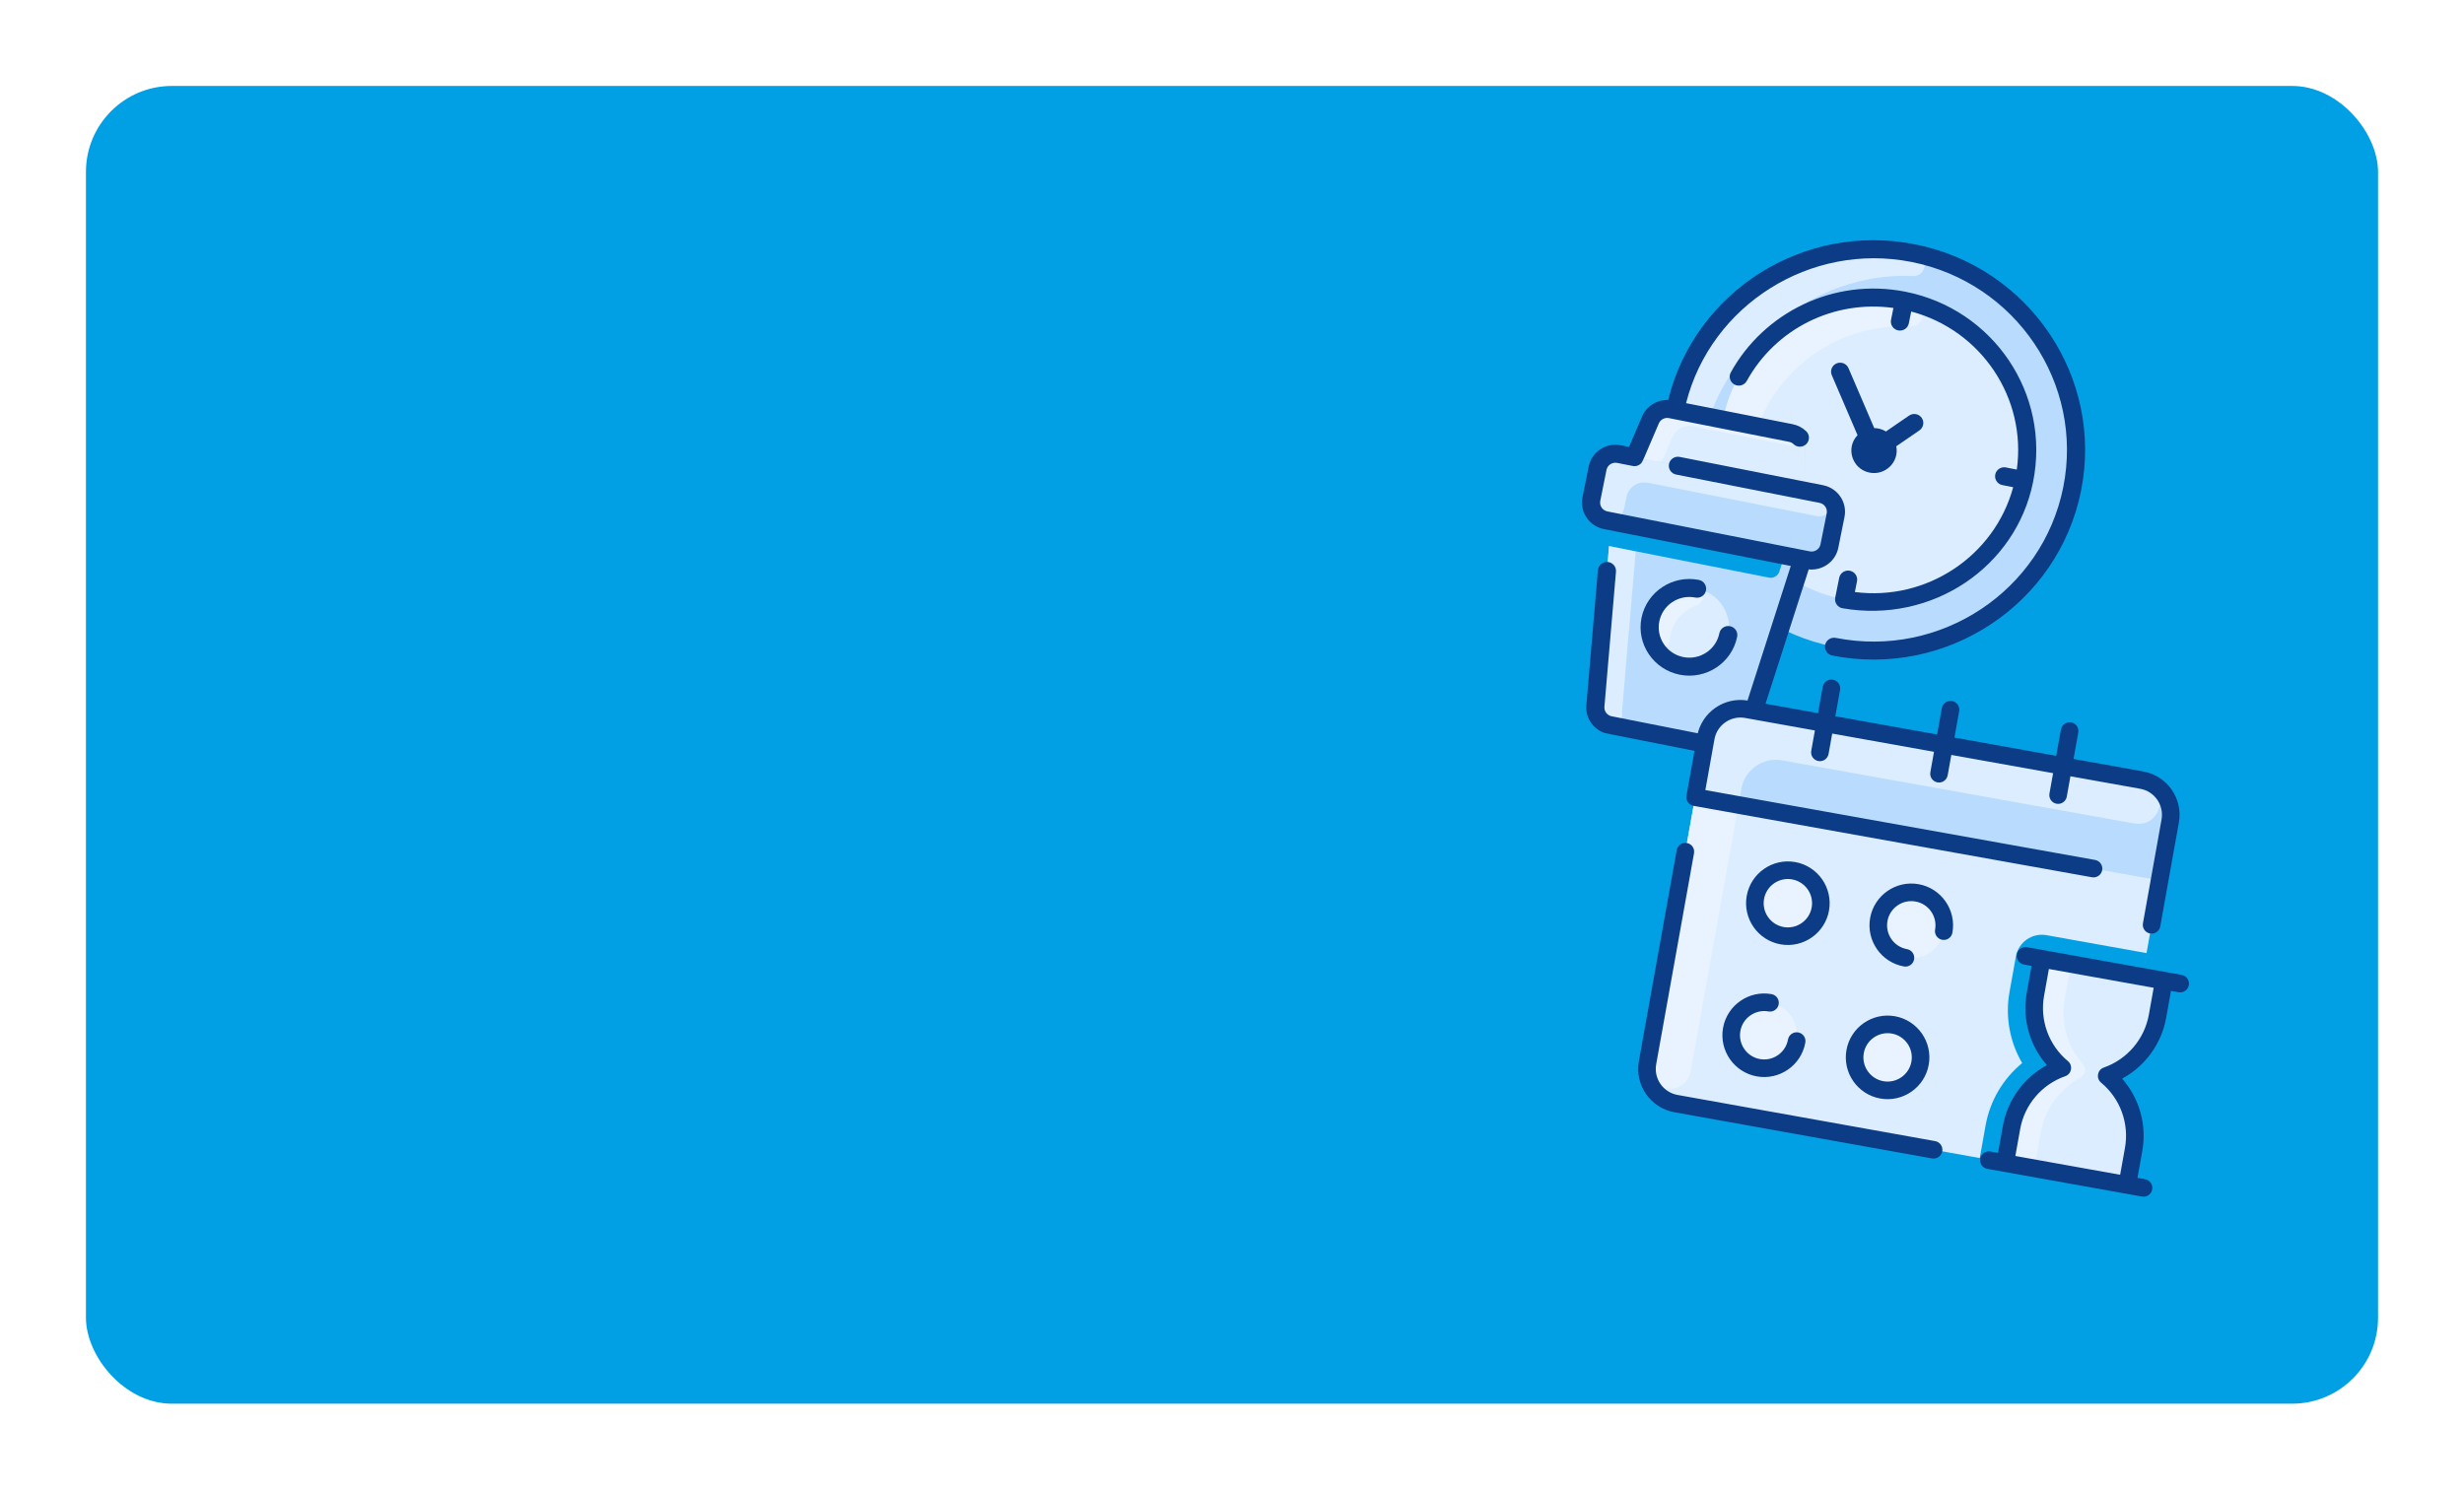 <?xml version="1.0" encoding="UTF-8"?> <svg xmlns="http://www.w3.org/2000/svg" width="860" height="520" viewBox="0 0 860 520" fill="none"> <g filter="url(#filter0_d)"> <rect x="30" y="20" width="800" height="460" rx="30" fill="#01A0E4"></rect> <g clip-path="url(#clip0)"> <path d="M640.125 215.753C678.396 223.309 715.599 198.677 723.221 160.736C730.843 122.795 705.996 85.912 667.726 78.356C629.455 70.801 592.252 95.433 584.63 133.373C577.008 171.314 601.854 208.197 640.125 215.753Z" fill="#B9DCFE"></path> <path d="M584.97 162.413C582.864 153.143 582.637 143.294 584.63 133.374C592.315 95.118 629.982 70.417 668.598 78.534C673.38 79.54 672.453 86.594 667.57 86.37C627.048 84.513 590.586 121.099 592.872 161.307C593.15 166.204 586.058 167.197 584.97 162.413Z" fill="#DCEDFF"></path> <path d="M706.528 157.44C700.508 187.408 670.29 206.169 640.554 198.548C613.16 191.583 595.733 164.499 601.323 136.669C606.915 108.832 633.487 90.435 661.489 94.415C691.714 98.637 712.58 127.314 706.528 157.44Z" fill="#DCEDFF"></path> <path d="M668.064 95.76C672.917 97.07 671.737 104.156 666.712 103.927C635.283 102.499 608.756 127.875 610.453 159.882C610.717 164.862 603.558 166.014 602.215 161.207C600.048 153.455 599.63 145.096 601.323 136.669C607.39 106.465 638.003 87.647 668.064 95.76Z" fill="#E8F3FF"></path> <path d="M635.695 162.461L630.26 161.388L630.133 147.255C630.109 144.281 627.981 141.732 625.039 141.151L583.12 132.875C580.177 132.294 577.227 133.84 576.055 136.578L570.476 149.585L565.041 148.512C561.609 147.834 558.276 150.041 557.593 153.443L555.428 164.219C554.745 167.622 556.971 170.926 560.402 171.604L562.343 171.987L556.824 236.434C556.551 239.617 558.737 242.498 561.897 243.121L602.038 251.047C605.198 251.67 608.331 249.84 609.309 246.796L629.115 185.17L631.057 185.553C634.488 186.231 637.821 184.024 638.505 180.622L640.67 169.845C641.353 166.443 639.127 163.139 635.695 162.461Z" fill="#B9DCFE"></path> <path d="M630.133 147.255L630.26 161.388L570.476 149.585L576.055 136.578C577.227 133.84 580.177 132.294 583.12 132.875L625.039 141.151C627.981 141.732 630.109 144.281 630.133 147.255Z" fill="#DCEDFF"></path> <path d="M625.439 141.244C628.11 141.951 627.097 145.959 624.386 145.424L590.81 138.795C587.867 138.214 584.917 139.76 583.746 142.498L580.598 149.833C580.195 150.773 579.182 151.304 578.171 151.104L570.476 149.585L576.055 136.578C577.227 133.84 580.177 132.294 583.12 132.875C583.12 132.875 625.308 141.209 625.439 141.244Z" fill="#E8F3FF"></path> <path d="M634.182 170.165L575.141 158.509C571.711 157.831 568.376 160.039 567.693 163.44L566.92 167.289C566.322 170.264 563.404 172.196 560.402 171.604C556.972 170.926 554.745 167.621 555.428 164.22L557.593 153.443C558.276 150.042 561.61 147.835 565.041 148.512L635.695 162.461C641.1 163.529 639.198 171.156 634.182 170.165Z" fill="#DCEDFF"></path> <path d="M586.916 222.453C594.42 223.934 601.715 219.105 603.209 211.665C604.704 204.226 599.832 196.994 592.328 195.512C584.824 194.031 577.529 198.861 576.034 206.3C574.54 213.739 579.412 220.971 586.916 222.453Z" fill="#DCEDFF"></path> <path d="M566.15 239.37C566.399 241.705 564.22 243.58 561.897 243.122C558.737 242.498 556.551 239.617 556.823 236.434L562.343 171.987L571.66 173.827C565.761 242.71 566.063 238.557 566.15 239.37Z" fill="#DCEDFF"></path> <path d="M622.116 186.161L621.039 189.508C620.55 191.03 618.984 191.945 617.404 191.633L557.581 179.822C556 179.51 554.908 178.07 555.044 176.478L555.343 172.978L622.116 186.161Z" fill="#01A0E4"></path> <path d="M591.672 195.399C594.868 195.877 595.257 200.321 592.195 201.346C587.007 203.084 583.222 207.7 582.795 213.354C582.552 216.572 578.088 217.245 576.833 214.268C572.708 204.482 580.982 193.798 591.672 195.399Z" fill="#E8F3FF"></path> <path d="M668.347 75.278C629.442 67.597 591.574 91.709 582.232 129.628C578.364 129.494 574.693 131.734 573.143 135.349L568.572 146.008L565.663 145.434C560.526 144.419 555.513 147.738 554.49 152.831L552.326 163.607C551.302 168.7 554.65 173.669 559.787 174.683L625.026 187.564L606.295 245.842C605.805 247.367 604.242 248.281 602.659 247.968L562.52 240.043C560.938 239.731 559.847 238.293 559.983 236.699L564.019 189.566C564.167 187.839 562.876 186.318 561.132 186.172C559.389 186.025 557.857 187.307 557.709 189.035L553.673 236.168C553.263 240.95 556.535 245.264 561.283 246.201L601.422 254.126C606.17 255.063 610.859 252.322 612.329 247.749L631.289 188.759C636.119 189.273 640.647 186.048 641.614 181.235L643.779 170.459C644.802 165.366 641.454 160.397 636.317 159.383L586.25 149.498C584.535 149.16 582.868 150.264 582.526 151.964C582.185 153.664 583.298 155.317 585.013 155.656L635.08 165.541C636.792 165.879 637.908 167.535 637.567 169.233L635.402 180.009C635.061 181.707 633.391 182.813 631.678 182.475L561.024 168.525C559.312 168.187 558.196 166.531 558.537 164.833L560.702 154.057C561.043 152.359 562.713 151.253 564.426 151.591C570.391 152.769 570.144 152.764 570.75 152.712C571.331 152.662 571.931 152.449 572.45 152.041C573.324 151.351 573.181 151.31 578.972 137.805C579.556 136.444 581.041 135.665 582.505 135.954L624.423 144.23C625.021 144.348 625.567 144.632 626.004 145.05C627.261 146.255 629.266 146.221 630.482 144.974C631.697 143.727 631.663 141.74 630.405 140.535C629.093 139.278 627.452 138.426 625.661 138.073L588.483 130.733C597.166 96.478 631.89 74.482 667.11 81.436C703.608 88.642 727.387 123.941 720.118 160.123C712.85 196.306 677.244 219.88 640.747 212.674C639.032 212.336 637.364 213.44 637.023 215.14C636.681 216.84 637.795 218.494 639.51 218.832C679.432 226.714 718.379 200.927 726.33 161.35C734.28 121.772 708.269 83.16 668.347 75.278Z" fill="#0B3C85"></path> <path d="M665.02 91.827C639.781 86.844 615.562 99.254 604.109 119.968C603.269 121.489 603.831 123.397 605.364 124.23C606.897 125.063 608.822 124.506 609.663 122.986C619.825 104.607 640.119 94.626 660.853 97.502L660.021 101.643C659.679 103.343 660.793 104.997 662.508 105.335C664.223 105.674 665.891 104.57 666.232 102.869L667.06 98.748C691.531 105.27 707.414 129.002 703.914 153.923L700.12 153.174C698.405 152.835 696.737 153.939 696.396 155.64C696.054 157.34 697.168 158.993 698.883 159.332L702.652 160.076C696.111 184.178 672.369 199.911 647.39 196.664L648.141 192.927C648.483 191.227 647.369 189.574 645.654 189.235C643.939 188.897 642.271 190.001 641.93 191.701C640.358 199.526 640.548 198.559 640.513 198.797C640.262 200.527 641.523 202.058 643.035 202.322C674.295 207.786 703.618 187.997 709.595 158.246C715.8 127.355 695.564 97.857 665.02 91.827Z" fill="#0B3C85"></path> <path d="M652.535 154.983C658.046 156.071 662.935 151.245 661.847 145.777L669.926 140.236C671.364 139.25 671.723 137.294 670.728 135.868C669.733 134.442 667.76 134.086 666.322 135.072L658.238 140.617C656.999 139.856 655.642 139.456 654.155 139.442L645.172 118.514C644.488 116.919 642.627 116.176 641.019 116.855C639.409 117.534 638.66 119.377 639.345 120.973L648.33 141.907C644.069 146.368 646.439 153.779 652.535 154.983Z" fill="#0B3C85"></path> <path d="M591.709 198.591C593.424 198.93 595.092 197.826 595.433 196.126C595.775 194.425 594.661 192.772 592.946 192.433C583.742 190.616 574.762 196.562 572.929 205.687C571.096 214.812 577.093 223.714 586.297 225.532C595.502 227.349 604.482 221.403 606.315 212.278C606.656 210.578 605.543 208.925 603.828 208.586C602.113 208.248 600.445 209.352 600.103 211.052C598.952 216.782 593.314 220.515 587.534 219.374C581.755 218.233 577.989 212.643 579.14 206.913C580.291 201.183 585.93 197.45 591.709 198.591Z" fill="#0B3C85"></path> </g> <g clip-path="url(#clip1)"> <path d="M757.462 276.582L737.122 390.04C735.925 396.716 729.54 401.16 722.864 399.963L584.952 375.239C578.276 374.043 573.832 367.657 575.029 360.981L595.369 247.523C596.566 240.847 602.951 236.403 609.627 237.6L747.539 262.324C754.216 263.521 758.659 269.906 757.462 276.582Z" fill="#DCEDFF"></path> <path d="M744.875 277.445L622.031 255.423C615.354 254.226 608.97 258.669 607.773 265.346L590.134 363.736C588.389 373.47 573.649 371.359 574.94 361.555C574.998 361.107 595.437 247.143 595.369 247.523C596.566 240.845 602.95 236.403 609.627 237.6L747.539 262.324C757.931 264.187 754.725 279.211 744.875 277.445Z" fill="#E8F3FF"></path> <path d="M747.539 262.324C754.216 263.521 758.659 269.906 757.462 276.582L753.74 297.344L591.647 268.285L595.369 247.523C596.566 240.847 602.951 236.403 609.627 237.6L747.539 262.324Z" fill="#B9DCFE"></path> <path d="M744.875 277.445L622.031 255.423C615.354 254.226 608.97 258.669 607.773 265.346L606.76 270.995L591.647 268.285L595.369 247.523C596.566 240.845 602.95 236.403 609.627 237.6L747.539 262.324C757.931 264.187 754.725 279.211 744.875 277.445Z" fill="#DCEDFF"></path> <path d="M670.156 361.141C669.035 367.398 663.046 371.566 656.789 370.444C646.656 368.627 643.899 355.466 652.244 349.658C660.625 343.825 671.965 351.052 670.156 361.141Z" fill="#E8F3FF"></path> <path d="M665.053 324.347C671.313 325.47 677.298 321.304 678.42 315.044C679.542 308.784 675.377 302.799 669.117 301.677C662.857 300.555 656.872 304.72 655.75 310.98C654.627 317.24 658.793 323.225 665.053 324.347Z" fill="#E8F3FF"></path> <path d="M621.979 316.625C628.239 317.748 634.224 313.583 635.346 307.322C636.469 301.062 632.303 295.077 626.043 293.955C619.783 292.833 613.798 296.998 612.676 303.258C611.554 309.518 615.719 315.503 621.979 316.625Z" fill="#E8F3FF"></path> <path d="M613.715 362.722C619.975 363.844 625.96 359.679 627.082 353.419C628.205 347.159 624.04 341.174 617.779 340.052C611.519 338.929 605.534 343.094 604.412 349.355C603.29 355.615 607.455 361.6 613.715 362.722Z" fill="#E8F3FF"></path> <path d="M749.367 322.738L737.122 391.04C735.925 397.717 729.54 402.16 722.864 400.963L690.808 395.217L693.034 382.801C694.584 374.152 699.193 366.5 705.789 361.096C701.482 353.733 699.818 344.956 701.368 336.311L703.595 323.892C704.493 318.881 709.282 315.552 714.288 316.449L749.367 322.738Z" fill="#01A0E4"></path> <path d="M744.722 391.067L742.497 403.483L699.876 395.842L702.102 383.426C703.588 375.135 708.784 368.191 715.918 364.343C717.647 363.41 718.061 361.107 716.763 359.631C711.41 353.542 708.95 345.226 710.436 336.937L712.663 324.517L755.283 332.158L753.057 344.578C751.571 352.866 746.375 359.81 739.24 363.661C737.511 364.594 737.098 366.897 738.396 368.372C743.749 374.46 746.209 382.775 744.722 391.067Z" fill="#DCEDFF"></path> <path d="M726.965 361.46C728.262 362.935 727.849 365.239 726.12 366.171C718.985 370.02 713.79 376.963 712.304 385.255L710.078 397.671L699.876 395.842L702.102 383.426C703.588 375.134 708.784 368.191 715.918 364.342C717.647 363.41 718.061 361.106 716.763 359.631C711.41 353.541 708.95 345.226 710.436 336.936L712.662 324.517L722.864 326.346L720.638 338.765C719.152 347.054 721.612 355.37 726.965 361.46Z" fill="#E8F3FF"></path> <path d="M677.901 391.903C677.602 393.572 676.006 394.683 674.336 394.384L584.41 378.262C576.077 376.768 570.512 368.773 572.006 360.439L585.215 286.76C585.514 285.091 587.11 283.98 588.779 284.279C590.449 284.579 591.559 286.175 591.26 287.844L578.051 361.523C577.155 366.523 580.494 371.32 585.494 372.217L675.42 388.338C677.089 388.637 678.2 390.233 677.901 391.903ZM591.105 271.307L730.15 296.234C731.82 296.533 733.416 295.423 733.715 293.753C734.014 292.084 732.903 290.488 731.234 290.189L595.211 265.803L598.392 248.065C599.288 243.065 604.085 239.726 609.085 240.622L633.447 244.99L632.173 252.098C631.873 253.767 632.984 255.364 634.654 255.663C636.323 255.962 637.919 254.851 638.218 253.182L639.492 246.074L675.019 252.443L673.744 259.551C673.445 261.22 674.556 262.816 676.225 263.115C677.894 263.415 679.49 262.304 679.79 260.635L681.064 253.526L716.59 259.895L715.315 267.003C715.016 268.673 716.127 270.269 717.796 270.568C719.465 270.867 721.062 269.757 721.361 268.087L722.635 260.979L746.997 265.346C751.997 266.243 755.336 271.04 754.44 276.04L747.94 312.298C747.64 313.967 748.751 315.563 750.42 315.862C752.09 316.162 753.686 315.051 753.985 313.382L760.485 277.124C761.979 268.79 756.415 260.795 748.081 259.301L723.719 254.933L725.369 245.729C725.668 244.06 724.557 242.464 722.888 242.165C721.219 241.865 719.623 242.976 719.324 244.646L717.673 253.85L682.148 247.481L683.798 238.277C684.097 236.607 682.986 235.011 681.317 234.712C679.648 234.413 678.052 235.524 677.752 237.193L676.102 246.397L640.576 240.028L642.226 230.824C642.526 229.155 641.415 227.559 639.745 227.259C638.076 226.96 636.48 228.071 636.181 229.74L634.531 238.944L610.169 234.577C601.836 233.083 593.84 238.648 592.346 246.981L588.624 267.742C588.325 269.412 589.436 271.008 591.105 271.307ZM751.171 405.214C750.872 406.883 749.276 407.994 747.607 407.695C744.832 407.197 695.879 398.421 693.621 398.016C691.952 397.717 690.841 396.121 691.14 394.452C691.439 392.782 693.035 391.672 694.705 391.971L697.365 392.448L699.049 383.055C700.684 373.935 706.415 366.142 714.417 361.817C708.416 354.98 705.749 345.682 707.383 336.565L709.068 327.168L706.408 326.691C704.738 326.392 703.628 324.796 703.927 323.127C704.226 321.457 705.822 320.347 707.491 320.646L761.477 330.324C763.147 330.623 764.257 332.219 763.958 333.889C763.659 335.558 762.063 336.669 760.393 336.37L757.733 335.893L756.049 345.29C754.415 354.406 748.684 362.199 740.68 366.525C746.682 373.361 749.35 382.659 747.715 391.779L746.031 401.172L748.691 401.649C750.36 401.948 751.471 403.544 751.171 405.214ZM703.41 393.532L739.985 400.088L741.669 390.695C743.198 382.166 740.005 373.441 733.334 367.927C731.493 366.405 732.023 363.449 734.277 362.661C742.449 359.804 748.475 352.732 750.003 344.206L751.688 334.809L715.113 328.252L713.428 337.649C711.9 346.175 715.094 354.9 721.764 360.418C723.608 361.944 723.068 364.898 720.82 365.684C712.649 368.537 706.623 375.609 705.094 384.138L703.41 393.532ZM669.659 298.654C661.742 297.235 654.146 302.521 652.727 310.438C651.308 318.355 656.594 325.951 664.511 327.37C666.18 327.669 667.776 326.559 668.076 324.889C668.375 323.22 667.264 321.624 665.595 321.325C661.011 320.503 657.951 316.105 658.772 311.522C659.594 306.938 663.992 303.878 668.575 304.7C673.159 305.521 676.219 309.919 675.397 314.502C675.098 316.172 676.209 317.768 677.878 318.067C679.548 318.366 681.144 317.255 681.443 315.586C682.862 307.669 677.576 300.073 669.659 298.654ZM673.179 361.683C671.76 369.6 664.164 374.886 656.247 373.467C648.33 372.047 643.044 364.452 644.463 356.535C645.882 348.618 653.478 343.331 661.395 344.751C669.312 346.17 674.598 353.766 673.179 361.683ZM667.133 360.599C667.955 356.015 664.895 351.618 660.311 350.796C655.728 349.974 651.33 353.035 650.509 357.618C649.687 362.202 652.747 366.599 657.331 367.421C661.914 368.243 666.312 365.182 667.133 360.599ZM638.369 307.864C636.95 315.781 629.354 321.067 621.437 319.648C613.52 318.229 608.234 310.633 609.653 302.716C611.072 294.799 618.668 289.513 626.585 290.932C634.502 292.351 639.788 299.947 638.369 307.864ZM632.324 306.78C633.145 302.197 630.085 297.799 625.501 296.978C620.918 296.156 616.52 299.216 615.699 303.8C614.877 308.383 617.937 312.781 622.521 313.603C627.104 314.424 631.502 311.364 632.324 306.78ZM617.237 343.074C618.907 343.373 620.503 342.263 620.802 340.593C621.101 338.924 619.99 337.328 618.321 337.029C610.404 335.609 602.809 340.896 601.389 348.813C599.97 356.73 605.256 364.325 613.173 365.745C621.09 367.164 628.686 361.878 630.105 353.961C630.404 352.291 629.294 350.695 627.624 350.396C625.955 350.097 624.359 351.208 624.06 352.877C623.238 357.46 618.841 360.521 614.257 359.699C609.673 358.877 606.613 354.48 607.435 349.896C608.256 345.313 612.654 342.252 617.237 343.074Z" fill="#0B3C85"></path> </g> </g> <defs> <filter id="filter0_d" x="0" y="0" width="860" height="520" filterUnits="userSpaceOnUse" color-interpolation-filters="sRGB"> <feFlood flood-opacity="0" result="BackgroundImageFix"></feFlood> <feColorMatrix in="SourceAlpha" type="matrix" values="0 0 0 0 0 0 0 0 0 0 0 0 0 0 0 0 0 0 127 0"></feColorMatrix> <feOffset dy="10"></feOffset> <feGaussianBlur stdDeviation="15"></feGaussianBlur> <feColorMatrix type="matrix" values="0 0 0 0 0.004 0 0 0 0 0.627 0 0 0 0 0.894 0 0 0 0.3 0"></feColorMatrix> <feBlend mode="normal" in2="BackgroundImageFix" result="effect1_dropShadow"></feBlend> <feBlend mode="normal" in="SourceGraphic" in2="effect1_dropShadow" result="shape"></feBlend> </filter> <clipPath id="clip0"> <rect width="189.938" height="188.425" fill="white" transform="matrix(0.981 0.194 -0.197 0.98 564.11 54.698)"></rect> </clipPath> <clipPath id="clip1"> <rect width="184.255" height="184.255" fill="white" transform="translate(599.514 207) rotate(10.164)"></rect> </clipPath> </defs> </svg> 